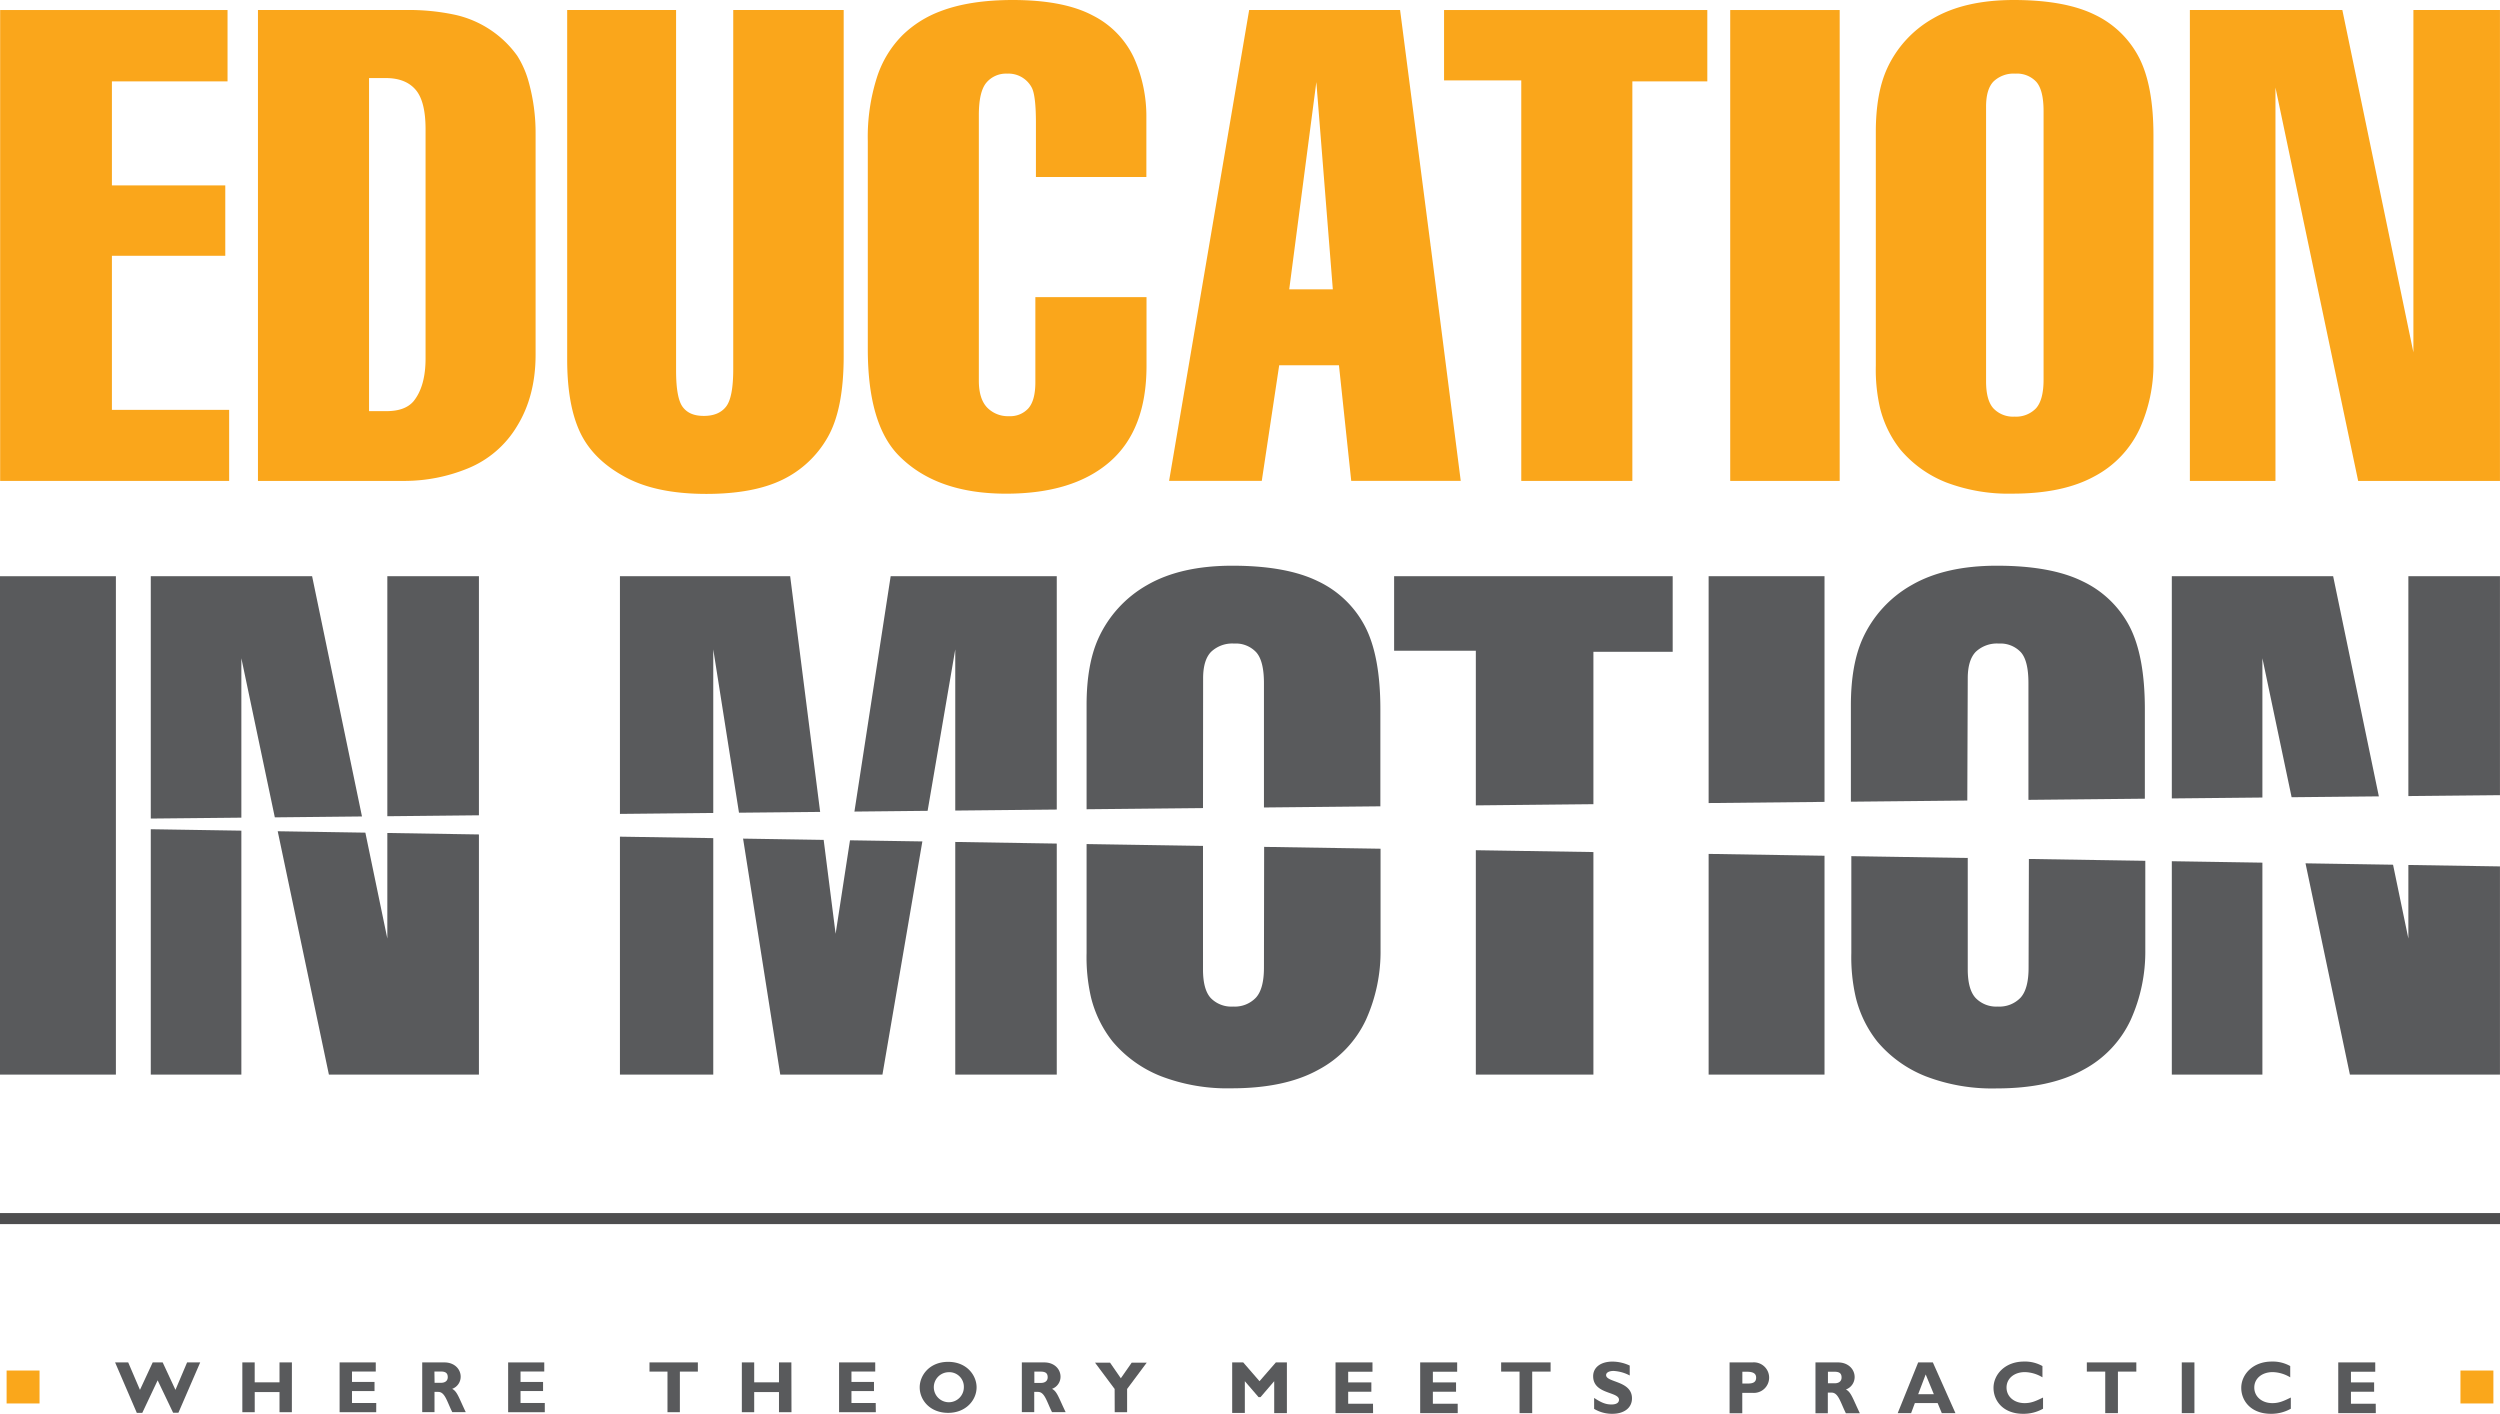 <svg id="Education_in_Motion_Logo" data-name="Education in Motion Logo" xmlns="http://www.w3.org/2000/svg" viewBox="0 0 665.71 376.46"><defs><style>.cls-1{fill:#faa61b;}.cls-2{fill:#4e4e4f;}.cls-3{fill:#faa71b;}.cls-4{fill:#595a5c;}</style></defs><polygon class="cls-1" points="29.8 68.11 59.99 68.11 59.99 49.37 29.8 49.37 29.8 21.67 60.59 21.67 60.59 2.67 0.04 2.67 0.04 128.06 61.02 128.06 61.02 109.14 29.8 109.14 29.8 68.11"/><path class="cls-1" d="M193.32,145.09a27.44,27.44,0,0,0-6.71-6.62,27.83,27.83,0,0,0-9.59-4.26,58.57,58.57,0,0,0-13.63-1.33H124.26V258.27h39.13A44.54,44.54,0,0,0,180,255a27.19,27.19,0,0,0,13.25-11.31q4.93-8,4.94-19V165.9a50.75,50.75,0,0,0-2-14.44A25.56,25.56,0,0,0,193.32,145.09Zm-24.43,80.58q0,7.41-3.18,11.36-2.24,2.66-7.22,2.66h-4.65V151h4.48q5.24,0,7.91,3.09t2.66,10.58Z" transform="translate(-55.57 -130.21)"/><path class="cls-1" d="M250.82,228.51q0,7.58-1.93,10c-1.29,1.64-3.26,2.45-5.89,2.45s-4.39-.77-5.59-2.32-1.81-4.79-1.81-9.72V132.88h-29v93q0,12,3.35,19.26T221.63,257q8.3,4.72,22,4.73,12.55,0,20.3-3.78a27.69,27.69,0,0,0,12-11.23q4.29-7.44,4.3-21.63V132.88H250.82Z" transform="translate(-55.57 -130.21)"/><path class="cls-1" d="M346.57,134.34q-7.74-4.12-21.32-4.13-11.44,0-19.27,3a29,29,0,0,0-10,6.28,28,28,0,0,0-6.88,11.27,52.21,52.21,0,0,0-2.45,17v55.38q0,19.69,8,28.12,10,10.41,28.81,10.41,17.88,0,27.65-8.51t9.76-25.55V209.33H331.27V232q0,4.81-1.85,6.93a6.48,6.48,0,0,1-5.12,2.1,7.7,7.7,0,0,1-5.89-2.32q-2.19-2.32-2.19-7.14V160.83q0-6.2,2-8.6a6.82,6.82,0,0,1,5.54-2.41,7,7,0,0,1,6.54,3.7c.74,1.38,1.12,4.5,1.12,9.37v14.45h29.41V161.6a38.15,38.15,0,0,0-3.27-15.91A24,24,0,0,0,346.57,134.34Z" transform="translate(-55.57 -130.21)"/><path class="cls-1" d="M436.51,195.74l0-.22h0l-8.12-62.64H388.2L366.88,258.26h24.68l4.64-30.79h15.91l3.27,30.79h29.16l-8-62.52Zm-37.64,11.52,7.22-55.2,4.39,55.2Z" transform="translate(-55.57 -130.21)"/><polygon class="cls-1" points="384.53 21.41 405.09 21.41 405.09 128.06 434.67 128.06 434.67 21.67 454.63 21.67 454.63 2.67 384.53 2.67 384.53 21.41"/><rect class="cls-1" x="460.73" y="2.67" width="29.15" height="125.39"/><path class="cls-1" d="M613.37,134.13q-7.95-3.91-21.54-3.92-13,0-21.42,4.86A29.33,29.33,0,0,0,558,148.62q-2.92,6.52-2.93,16.68v62.35a45.3,45.3,0,0,0,1.12,11.18,29.09,29.09,0,0,0,5.42,11.1,30.73,30.73,0,0,0,12.17,8.73,46.79,46.79,0,0,0,17.76,3q13.41,0,21.8-4.64a27.32,27.32,0,0,0,12-12.65,41.65,41.65,0,0,0,3.66-17.54V166.33q0-13.41-3.87-20.85A25.65,25.65,0,0,0,613.37,134.13Zm-13.63,97.22c0,3.56-.68,6.08-2,7.57a7.33,7.33,0,0,1-5.72,2.23,7.19,7.19,0,0,1-5.59-2.15q-2-2.15-2-7.22V158.59c0-3.09.67-5.33,2-6.7a7.75,7.75,0,0,1,5.81-2.07A7,7,0,0,1,597.8,152c1.29,1.47,1.94,4.06,1.94,7.79Z" transform="translate(-55.57 -130.21)"/><polygon class="cls-1" points="642.65 2.67 642.65 93.83 623.73 2.67 583.13 2.67 583.13 128.06 605.92 128.06 605.92 23.31 627.94 128.06 665.7 128.06 665.7 2.67 642.65 2.67"/><line class="cls-1" x1="665.71" y1="324.48" y2="324.48"/><rect class="cls-2" y="323.02" width="665.71" height="2.94"/><rect class="cls-3" x="655.18" y="364.95" width="8.77" height="8.77"/><rect class="cls-3" x="1.76" y="364.95" width="8.77" height="8.77"/><path class="cls-4" d="M93.46,506.43H92L86.22,493h3.49l3.13,7.31L96.23,493h2.66l3.4,7.31,3.1-7.31h3.49l-5.8,13.4h-1.41l-4.12-8.63Z" transform="translate(-55.57 -130.21)"/><path class="cls-4" d="M133.29,506.26H130V500.9h-6.6v5.36H120.1V493h3.29v5.31H130V493h3.3Z" transform="translate(-55.57 -130.21)"/><path class="cls-4" d="M155.75,506.26H146V493h9.63v2.42h-6.33v2.78h6v2.42h-6v3.18h6.46Z" transform="translate(-55.57 -130.21)"/><path class="cls-4" d="M173.91,493c2.71,0,4.33,1.82,4.33,3.8a3.43,3.43,0,0,1-2.27,3.24c1.35.68,1.76,2.31,3.62,6.19H176c-1.42-2.83-1.94-5.38-3.73-5.38h-1v5.38H168V493Zm-2.62,5.43H173c.91,0,1.8-.39,1.8-1.51s-.64-1.5-1.88-1.5h-1.67Z" transform="translate(-55.57 -130.21)"/><path class="cls-4" d="M200.64,506.26h-9.76V493h9.62v2.42h-6.32v2.78h6v2.42h-6v3.18h6.46Z" transform="translate(-55.57 -130.21)"/><path class="cls-4" d="M241.4,495.45h-4.79v10.81h-3.3V495.45h-4.79V493H241.4Z" transform="translate(-55.57 -130.21)"/><path class="cls-4" d="M266.33,506.26H263V500.9h-6.6v5.36h-3.29V493h3.29v5.31H263V493h3.3Z" transform="translate(-55.57 -130.21)"/><path class="cls-4" d="M288.79,506.26H279V493h9.63v2.42h-6.33v2.78h6v2.42h-6v3.18h6.46Z" transform="translate(-55.57 -130.21)"/><path class="cls-4" d="M308.05,506.43c-4.85,0-7.58-3.41-7.58-6.79,0-3.2,2.6-6.79,7.58-6.79s7.57,3.61,7.57,6.79C315.62,503,312.81,506.43,308.05,506.43Zm0-10.82a4,4,0,1,0,4.18,4A3.88,3.88,0,0,0,308.05,495.61Z" transform="translate(-55.57 -130.21)"/><path class="cls-4" d="M333.64,493c2.72,0,4.33,1.82,4.33,3.8a3.43,3.43,0,0,1-2.27,3.24c1.36.68,1.76,2.31,3.63,6.19H335.7c-1.42-2.83-1.94-5.38-3.73-5.38h-1v5.38h-3.3V493ZM331,498.46h1.75c.91,0,1.8-.39,1.8-1.51s-.64-1.5-1.88-1.5H331Z" transform="translate(-55.57 -130.21)"/><path class="cls-4" d="M352.38,500.07l-5.22-7h4l2.87,4.15,2.89-4.15h4l-5.22,7v6.19h-3.3Z" transform="translate(-55.57 -130.21)"/><path class="cls-4" d="M395.31,493h2.94V506.5h-3.38V498l-3.65,4.25h-.51L387.05,498v8.46h-3.37V493h2.94l4.34,5Z" transform="translate(-55.57 -130.21)"/><path class="cls-4" d="M421.2,506.5h-10V493h9.84v2.48h-6.47v2.84h6.17v2.48h-6.17V504h6.61Z" transform="translate(-55.57 -130.21)"/><path class="cls-4" d="M443.74,506.5h-10V493h9.85v2.48h-6.47v2.84h6.17v2.48h-6.17V504h6.61Z" transform="translate(-55.57 -130.21)"/><path class="cls-4" d="M468.47,495.44h-4.9V506.5H460.2V495.44h-4.9V493h13.17Z" transform="translate(-55.57 -130.21)"/><path class="cls-4" d="M489.54,496.48a10.34,10.34,0,0,0-4.29-1.21c-1.21,0-2,.43-2,1.11,0,2,6.89,1.47,6.89,6.19,0,2.6-2.19,4.11-5.2,4.11a9.22,9.22,0,0,1-4.88-1.31v-2.92c1.94,1.29,3.13,1.75,4.62,1.75,1.29,0,2-.46,2-1.26,0-2.22-6.88-1.4-6.88-6.27,0-2.34,2-3.89,5.16-3.89a11,11,0,0,1,4.58,1.06Z" transform="translate(-55.57 -130.21)"/><path class="cls-4" d="M522.19,493a4.07,4.07,0,1,1,0,8.1h-2.68v5.44h-3.38V493Zm-2.66,5.62h1.56c1.55,0,2.11-.56,2.11-1.57s-.66-1.57-2.48-1.57h-1.19Z" transform="translate(-55.57 -130.21)"/><path class="cls-4" d="M545,493c2.78,0,4.43,1.87,4.43,3.89a3.52,3.52,0,0,1-2.33,3.32c1.39.69,1.81,2.36,3.72,6.33h-3.72c-1.45-2.9-2-5.5-3.81-5.5h-1v5.5H539V493Zm-2.68,5.56h1.79c.93,0,1.84-.4,1.84-1.55s-.65-1.53-1.92-1.53h-1.71Z" transform="translate(-55.57 -130.21)"/><path class="cls-4" d="M576.27,506.5h-3.63l-1.11-2.68h-6.06l-1,2.68h-3.57L566.35,493h3.91Zm-7.92-10.3-2,5.26h4.17Z" transform="translate(-55.57 -130.21)"/><path class="cls-4" d="M599.6,505.33a10.51,10.51,0,0,1-5.32,1.35c-5.26,0-7.87-3.42-7.87-6.91s3-7,8.13-7a9.47,9.47,0,0,1,4.9,1.2v3a9.47,9.47,0,0,0-4.66-1.39c-2.88,0-4.9,1.71-4.9,4.11s2,4.15,4.82,4.15c1.77,0,3-.56,4.9-1.49Z" transform="translate(-55.57 -130.21)"/><path class="cls-4" d="M624.44,495.44h-4.9V506.5h-3.38V495.44h-4.9V493h13.18Z" transform="translate(-55.57 -130.21)"/><path class="cls-4" d="M639.91,506.5h-3.37V493h3.37Z" transform="translate(-55.57 -130.21)"/><path class="cls-4" d="M665.58,505.33a10.56,10.56,0,0,1-5.32,1.35c-5.26,0-7.88-3.42-7.88-6.91s3-7,8.14-7a9.49,9.49,0,0,1,4.9,1.2v3a9.5,9.5,0,0,0-4.66-1.39c-2.88,0-4.91,1.71-4.91,4.11s2,4.15,4.83,4.15c1.76,0,3-.56,4.9-1.49Z" transform="translate(-55.57 -130.21)"/><path class="cls-4" d="M688.21,506.5h-10V493h9.85v2.48h-6.47v2.84h6.17v2.48h-6.17V504h6.6Z" transform="translate(-55.57 -130.21)"/><rect class="cls-4" y="153.44" width="30.86" height="132.71"/><polygon class="cls-4" points="127.53 153.44 103.14 153.44 103.14 217.35 127.53 217.1 127.53 153.44"/><polygon class="cls-4" points="103.14 249.92 97.29 221.72 73.95 221.35 87.58 286.15 127.53 286.15 127.53 222.2 103.14 221.81 103.14 249.92"/><polygon class="cls-4" points="40.15 286.15 64.27 286.15 64.27 221.19 40.15 220.81 40.15 286.15"/><polygon class="cls-4" points="64.27 175.28 73.18 217.65 96.39 217.41 83.11 153.44 40.15 153.44 40.15 217.97 64.27 217.73 64.27 175.28"/><polygon class="cls-4" points="254.37 172.92 254.37 215.84 281.4 215.57 281.4 153.44 237.17 153.44 227.52 216.11 247.01 215.91 254.37 172.92"/><polygon class="cls-4" points="189.93 172.92 196.78 216.41 218.39 216.2 210.41 153.44 165.08 153.44 165.08 216.73 189.93 216.48 189.93 172.92"/><polygon class="cls-4" points="222.51 248.65 219.33 223.65 197.87 223.31 207.77 286.15 234.98 286.15 245.61 224.06 226.34 223.76 222.51 248.65"/><polygon class="cls-4" points="254.37 286.15 281.4 286.15 281.4 224.63 254.37 224.2 254.37 286.15"/><polygon class="cls-4" points="165.08 286.15 189.93 286.15 189.93 223.18 165.08 222.79 165.08 286.15"/><path class="cls-4" d="M375.94,310.87c0-3.28.71-5.64,2.14-7.1a8.18,8.18,0,0,1,6.14-2.19,7.41,7.41,0,0,1,5.87,2.33c1.37,1.54,2.05,4.29,2.05,8.23v33.09l31-.31V319.06q0-14.21-4.1-22.07a27.17,27.17,0,0,0-12.51-12q-8.43-4.14-22.81-4.14-13.74,0-22.66,5.14A31.07,31.07,0,0,0,348,300.31q-3.09,6.92-3.09,17.66V345.7l31-.31Z" transform="translate(-55.57 -130.21)"/><path class="cls-4" d="M392.14,387.87q0,5.65-2.14,8a7.73,7.73,0,0,1-6.05,2.37A7.64,7.64,0,0,1,378,396c-1.4-1.51-2.09-4.06-2.09-7.64V355.46l-31-.49v29a47.67,47.67,0,0,0,1.18,11.83,30.76,30.76,0,0,0,5.74,11.74,32.35,32.35,0,0,0,12.87,9.24,49.32,49.32,0,0,0,18.8,3.23q14.2,0,23.08-4.91a28.91,28.91,0,0,0,12.74-13.38,44.11,44.11,0,0,0,3.87-18.57V356.21l-31-.49Z" transform="translate(-55.57 -130.21)"/><polygon class="cls-4" points="424.3 173.56 445.41 173.56 445.41 153.44 371.23 153.44 371.23 173.28 392.99 173.28 392.99 214.46 424.3 214.14 424.3 173.56"/><polygon class="cls-4" points="392.99 286.15 424.3 286.15 424.3 226.89 392.99 226.4 392.99 286.15"/><polygon class="cls-4" points="485.84 153.44 454.98 153.44 454.98 213.84 485.84 213.53 485.84 153.44"/><polygon class="cls-4" points="454.98 286.15 485.84 286.15 485.84 227.87 454.98 227.38 454.98 286.15"/><path class="cls-4" d="M579.55,310.87c0-3.28.72-5.64,2.14-7.1a8.22,8.22,0,0,1,6.15-2.19,7.43,7.43,0,0,1,5.87,2.33c1.36,1.54,2,4.29,2,8.23V343.2l31-.31V319.06q0-14.21-4.09-22.07a27.19,27.19,0,0,0-12.52-12q-8.41-4.14-22.8-4.14-13.74,0-22.66,5.14a31.07,31.07,0,0,0-13.11,14.34q-3.09,6.92-3.1,17.66v25.7l31-.31Z" transform="translate(-55.57 -130.21)"/><path class="cls-4" d="M595.75,387.87q0,5.65-2.13,8a7.76,7.76,0,0,1-6.06,2.37,7.6,7.6,0,0,1-5.91-2.28q-2.1-2.27-2.1-7.64V358.68l-31-.49V384a47.61,47.61,0,0,0,1.19,11.83,30.61,30.61,0,0,0,5.73,11.74,32.39,32.39,0,0,0,12.88,9.24,49.32,49.32,0,0,0,18.8,3.23q14.19,0,23.07-4.91a28.81,28.81,0,0,0,12.74-13.38,44.11,44.11,0,0,0,3.87-18.57V359.43l-31-.49Z" transform="translate(-55.57 -130.21)"/><polygon class="cls-4" points="641.31 249.92 637.23 230.26 613.92 229.89 625.74 286.15 665.7 286.15 665.7 230.71 641.31 230.33 641.31 249.92"/><polygon class="cls-4" points="578.32 286.15 602.44 286.15 602.44 229.71 578.32 229.33 578.32 286.15"/><polygon class="cls-4" points="602.44 175.28 610.22 212.29 633.45 212.06 621.28 153.44 578.32 153.44 578.32 212.61 602.44 212.37 602.44 175.28"/><polygon class="cls-4" points="665.7 153.44 641.31 153.44 641.31 211.98 665.7 211.74 665.7 153.44"/></svg>